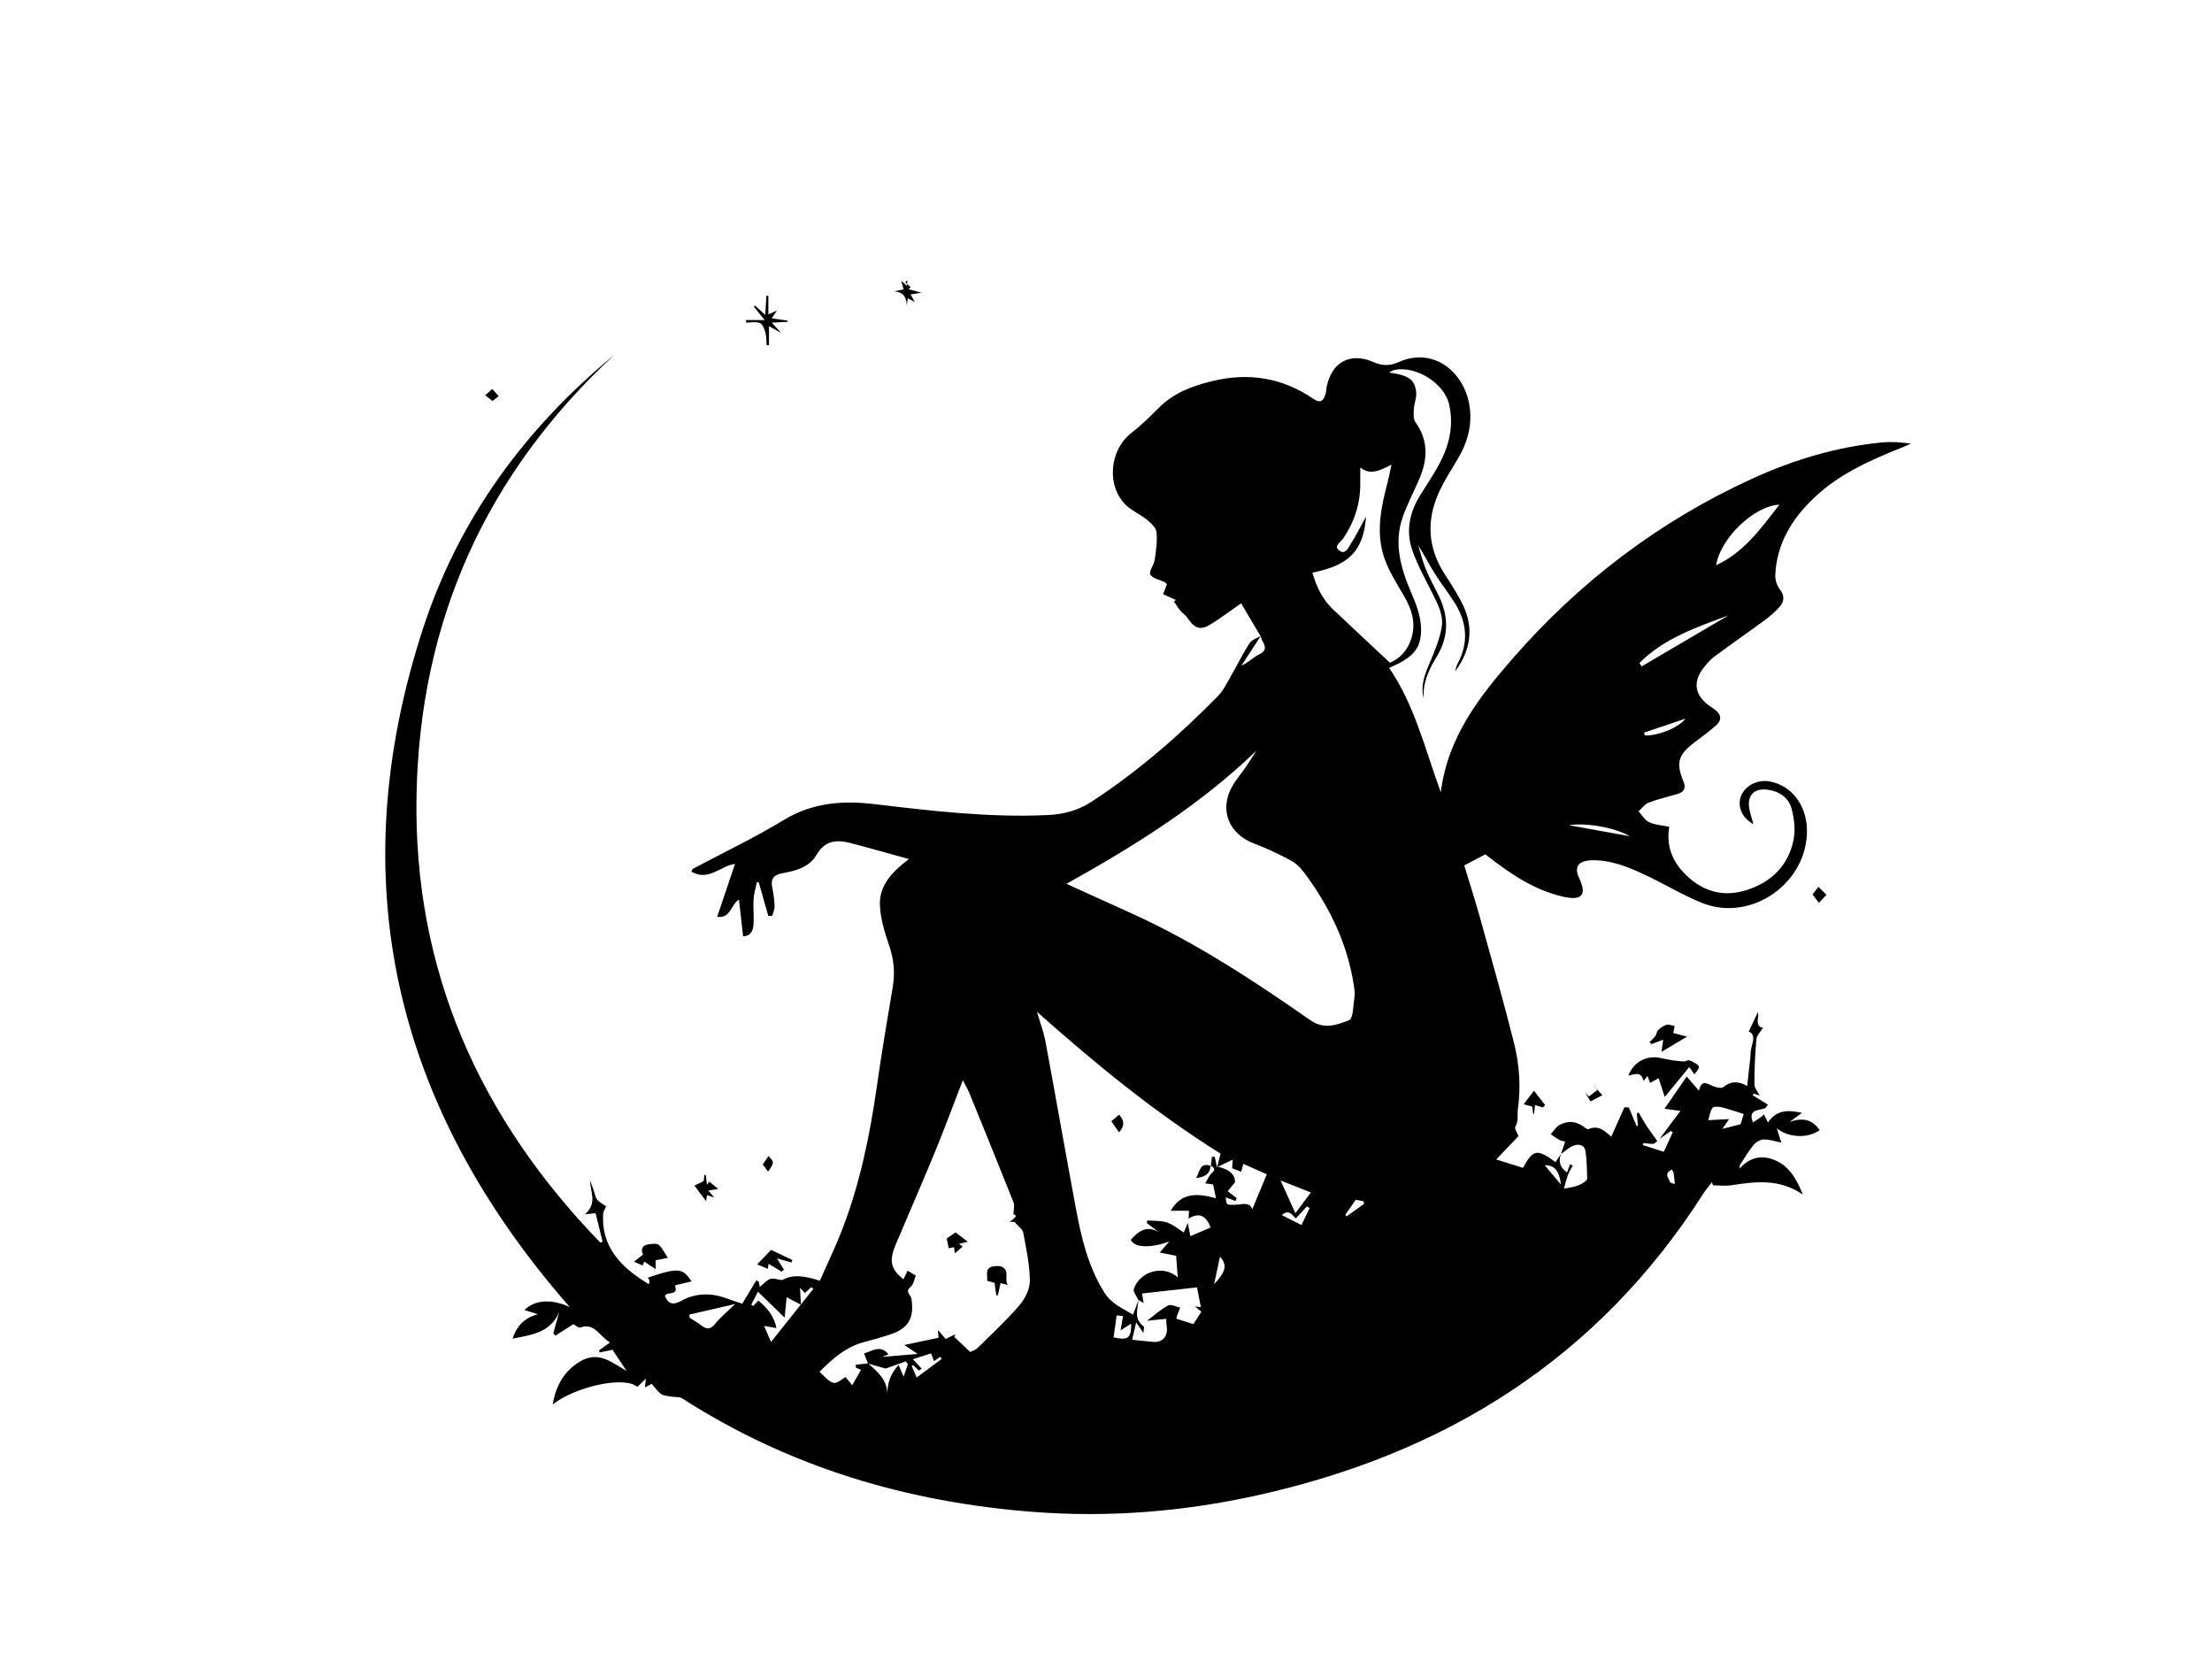 <?xml version="1.0" encoding="UTF-8"?><svg id="a" xmlns="http://www.w3.org/2000/svg" viewBox="0 0 800 600.7"><path d="M564.55,417.38c.49-1.47,.98-2.95,1.51-4.56-.82-.22-1.51-.28-2.05-.59-1.09-.62-2.1-1.38-3.15-2.08,1-1.11,1.81-2.57,3.04-3.27,2.99-1.7,6.06-1.56,8.91,.6,.51,.38,1.31,1.01,1.67,.85,3.69-1.66,5.99,.72,8.26,2.7,1.6-3.56,3.18-7.1,4.76-10.64,.53,.04,1.06,.08,1.58,.11,.95,2.24,1.9,4.47,2.84,6.71l.46-.12c-.13-1.48-.26-2.96-.39-4.44l.65-.34c.93,1.57,1.79,3.18,2.79,4.7,1.26,1.91,2.63,3.74,3.95,5.61-.46,.35-.92,.96-1.39,.98-1.25,.06-2.51-.15-3.76-.25l-.02,.74c2.37,.76,4.74,1.52,7.52,2.41,1.02-2.22,2.13-4.64,3.25-7.06l-.71-.48c-1.35,.96-2.7,1.91-4.06,2.87l7.53-10.1c-1.78-.25-3.46-.48-5.75-.8,2.6-3.77,5.21-7.54,8.03-11.63,1.8,2.07,2.96,3.41,4.43,5.12,1.03-4.59,3.33-2.21,5.47-1.5,1.05,.35,2.69,.73,3.33,.2,2.67-2.19,5.32-2.26,8.65-.44,.4-3.58,.78-6.92,1.14-10.26,.06-.57,.07-1.14,.09-1.71,.12-2.98,2.49-6.29-.67-7.72,1.32-2.78,2.38-5,3.33-7.01,.6,1.74-1.48,5.07,1.84,5.7-.83,1.33-2.26,2.61-2.39,4.01-.5,5.45-.74,10.93-.73,16.41,0,1.38,1.26,2.75,1.91,4.06-.47-.16-1.28-.42-2.08-.69l-.52,.54c1.86,1.15,3.72,2.29,5.57,3.44l-.91,1.26c-2.29,.93-6.46,.27-4.5,5.19,1.2-.81,2.2-1.49,3.2-2.16l.76-.8c.44,.89,.88,1.78,1.47,2.97,3.18-4.76,7.52-4.52,12.29-3.49-1.61,1.18-3.04,2.24-4.48,3.29,4.45-1.6,8.16-1.11,10.89,3-4.4,3.06-11.35,2.69-15.52-.69,.46,1.44,.92,2.88,1.64,5.16-2.37-.47-4.36-1.19-6.33-1.14-1.25,.03-2.81,.93-3.64,1.93-1.79,2.15-3.22,4.6-4.76,6.95-.29,.44-.38,1.01-.42,1.73,3.26-3.7,7.23-5.05,11.81-3.5,5.76,1.95,8.65,6.62,11.13,12.81-8.55-5.84-17.15-4.68-25.82-3.37-2.18,.33-4.45,.05-6.68,.05-.13-.39-.26-.78-.39-1.16-1.06,1.42-2.22,2.77-3.17,4.26-38.1,59.62-93.27,93.97-161.44,109.03-26.57,5.87-53.49,8.03-80.61,5.97-45.66-3.48-88.46-16.15-127.24-41.1-.99-.63-2.53-.36-3.81-.59-1.27-.23-2.72-.27-3.72-.94-1.28-.87-2.18-2.29-3.43-3.68-.61,.32-1.31,.68-2.44,1.26l.3-3.15c-.73,.71-1.92,1.85-3.07,2.97-4.66-4-22.12-.23-30.6,6.35,1.15-6.77,4.02-11.92,9.71-15.42,6.75-4.16,11.59,.2,17.01,3.31-1.71-2.56-3.41-5.12-5.09-7.64-1.62,.33-3.14,.64-4.66,.96l-.23-.76c1.15-.83,2.3-1.65,3.98-2.86-4.07-2.41-5.51-7.23-10.74-5.42-.72,.25-1.94-.93-2.48-1.21-2.27,1.45-4.39,2.81-6.51,4.16l-.81-.79c.73-2.61,1.47-5.21,2.2-7.82-3.21,7.64-10.11,8.32-16.87,9.7q2.1-7,9.12-8.83c-1.89-.58-3.37-1.04-4.85-1.5,3.67-3.7,9.61-4.14,16.35-1.13-63.13-72.07-82.92-153.65-53.03-245.36,12.92-39.63,36.89-72.37,69.17-98.91-46.49,43.02-70.41,96.33-71.53,159.46-1.13,63.29,22.9,116.55,66.44,161.51,.29-.1,.58-.19,.86-.29-.83-3.36-1.65-6.72-2.54-10.32-.94,.1-1.96,.21-3.87,.41,4.68-4.05,1.91-8.14,1.87-12.23,.42,1.12,.85,2.23,1.25,3.35,.42,1.18,.58,2.53,1.29,3.5,.71,.97,1.94,1.54,3.26,2.52l-1.03,2.21c-.98,12.28,6.41,19.94,16.53,25.92,.07-.46,.24-.91,.18-1.33-.05-.35-.37-.65-.6-1.02,11.7-3.99,12.6-3.23,15.87,1.34-1.65,.38-3.38,.78-5.11,1.19-.32,.08-.63,.2-.94,.3,1.29,3.43-1.94,2.39-3.23,3.27-.17,.11-.24,.37-.38,.6,1.28,2.96,3.1,3.23,5.89,1.68,5.54-3.08,11.33-2.9,17.15-.64,1.87,.73,3.8,1.28,4.92,1.65,1.91-3.16,3.49-5.78,5.07-8.4l.88,.39,.38,1.99c1.32-1.06,2.41-2.42,3.8-2.92,1.13-.4,2.62,.22,4.26,.43,4.05-2.31,8.53-1.42,13.68,.22,2.73-6.24,5.75-12.45,8.21-18.87,6.43-16.76,9.96-34.24,12.48-51.97,1.68-11.83,3.69-23.62,5.67-35.4,.85-5.07,.43-9.87-1.24-14.77-1.59-4.7-3.14-9.62-3.4-14.51-.35-6.55,3.2-11.5,10.5-16.97-6.19-1.71-11.98-3.31-17.78-4.91-.66-.18-1.33-.31-1.98-.5-5.44-1.59-10.27-2.02-13.78,4.02-2.49,4.3-7.29,5.64-11.98,6.46-3.1,.54-4.65,1.85-3.93,5.23,.47,2.22,.76,4.5,.85,6.76,.04,1.14-.54,2.31-.84,3.47l-1.43,.04c-1.15-4.03-2.29-8.06-3.44-12.09l-.71-.14c-.41,2.1-1.06,4.19-1.19,6.31-.18,2.95,.2,5.94,0,8.89-.14,2.16-.83,4.3-3.78,4.39-.5-4.4-.98-8.71-1.5-13.3-3.02,1.95-2.97,6.89-7.88,6.27,2.21-6.54,4.29-12.71,6.46-19.14-5.08,.61-9.64,6.45-15.77,2.79,.31-.54,.4-.95,.64-1.07,10.93-5.83,22.15-11.15,32.72-17.57,10.42-6.33,21.29-7.15,32.91-5.76,20.73,2.47,41.47,4.91,62.44,3.95,5.85-.27,11-1.58,16.01-4.84,16.75-10.9,31.68-23.93,45.64-38.11,2.02-2.05,3.32-4.85,4.8-7.4,2.28-3.93,4.26-8.03,6.71-11.84,.79-1.22,2.67-1.74,4.03-2.56-2.33,3.57-4.65,7.12-6.96,10.68,2.56-1.08,4.21-2.99,6.29-3.98,2.64-1.26,2.59-2.67,1.36-4.77-.34-.58-.5-1.26-.75-1.89-2.29-3.87-4.59-7.73-7.04-11.86-3.78,2.65-6.87,4.94-10.09,7.03-4.56,2.97-6.45,2.46-9.56-2.06-.62-.9-1.67-1.49-2.37-2.35-.84-1.04-1.52-2.21-2.27-3.32l.73-.49c-1.51-.69-3.02-1.37-4.66-2.12,.53-1.37,.97-2.49,1.42-3.63-.35-.3-.56-.57-.83-.71-1.81-.89-4.41-1.32-5.19-2.75-.62-1.13,1.3-3.44,1.57-5.3,.48-3.35,1.01-6.8,.64-10.11-.18-1.64-2.1-3.32-3.6-4.54-2.28-1.86-5.16-3.02-7.28-5.02-7.35-6.95-6.19-20.08,1.88-26.3,3.56-2.74,6.77-5.96,9.96-9.13,5.39-5.37,12.11-7.85,19.3-9.58,13.15-3.17,25.34-1.2,36.51,6.44,2.64,1.81,3.66,.57,4.39-1.76,.24-.75,.2-1.58,.35-2.36,1.73-9,8.39-12.9,16.83-9.23,3.44,1.49,6.04,1.48,9.37,.01,12.95-5.71,24.46,4.28,25.69,17.32,.61,6.41-1.12,12.16-4.35,17.6-2.27,3.82-4.69,7.57-6.59,11.57-4.98,10.47-4.48,20.7,1.96,30.52,2,3.05,3.92,6.15,5.66,9.35,4.7,8.65,4.16,17.02-2,25.5,.2-.93,.24-1.35,.38-1.74,.15-.43,.36-.83,.57-1.24,3.85-7.33,3.29-14.51-.95-21.42-2.32-3.78-5.12-7.27-7.48-11.03-2.04-3.25-3.77-6.69-5.91-10.07,.86,2.78,1.53,5.64,2.63,8.33,1.29,3.15,2.92,6.16,4.46,9.21,3.82,7.54,4.2,14.96-.3,22.43-2.83,4.69-5.27,9.59-4.81,15.38-1.29-4.78,.44-8.93,2.27-13.17,1.69-3.92,3.31-7.98,4.15-12.14,.97-4.8-1.46-9.05-3.56-13.27-2.52-5.07-5.34-10.06-7.12-15.4-2.28-6.83-.78-13.51,3.02-19.63,2.4-3.87,5-7.64,7.1-11.67,3.46-6.62,5.03-13.72,3.3-21.15-1.78-7.66-12.06-13.99-19.71-12.4-.63,.13-1.19,.55-2.02,.95,7.08,.94,9.38,2.5,9.83,7.18,.19,1.96-.74,4-.85,6.01-.08,1.6-.24,3.61,.59,4.76,4.64,6.46,4.46,13.18,1.57,20.11-1.97,4.72-4.43,9.25-6.13,14.05-3.42,9.68-.73,18.75,3.14,27.75,1.72,3.99,3.37,8.39,3.44,12.63,.13,7.44-2.81,10.48-11.52,14.33,9.18,13.45,12.91,29.15,18.66,44.96,2.51-19.95,13.85-34.41,25.85-48.2,24.19-27.8,52.99-49.73,86.59-65.12,14.99-6.87,30.64-11.59,47.11-13.19,3.39-.33,6.83-.05,10.52,.43-1.03,.44-2.05,.91-3.09,1.33-11.45,4.59-22.75,9.51-31.84,18.13-8.08,7.65-13.75,16.73-14.17,28.26-.06,1.66,.64,3.65,1.65,4.98,1.83,2.39,1.6,4.48-.19,6.45-1.6,1.75-3.42,3.33-5.34,4.74-6.05,4.45-12.22,8.73-18.26,13.2-1.44,1.07-2.65,2.53-3.77,3.96-3.94,5.03-3.27,9.76,1.83,13.57,.73,.54,1.51,1.02,2.24,1.57,2.33,1.73,2.61,3.78,.43,5.71-2.47,2.18-5.16,4.11-7.78,6.11-5.99,4.59-6.8,7.38-3.97,14.29,.98,2.38,.05,3.72-2.2,4.39-3.48,1.04-7.05,1.84-10.43,3.12-1.41,.54-2.45,2.07-3.65,3.15,1.25,1.35,2.27,3.21,3.81,3.94,2.09,.98,4.6,1.09,7.29,1.65-1.16,6.79,1.02,12.46,5.9,17.29,6.38,6.3,13.87,8.27,22.27,5.54,8.83-2.87,14.94-8.88,16.79-18.14,.7-3.51,.24-7.5-.66-11.03-1.06-4.16-4.39-6.48-8.76-7.07-4.79-.64-7.46,2.06-6.59,6.86,.34,1.86,.98,3.66,1.51,5.6-3.98-2.09-5.85-6.17-4.63-9.82,1.34-3.99,5.94-6.45,10.52-5.62,7.82,1.42,13.31,8.55,13.45,17.48,.3,19.23-20.14,33.63-37.99,26.43-7.15-2.88-13.8-6.99-20.81-10.25-5.98-2.78-12.12-5.3-18.94-5.15-4.77,.1-6.64,2.2-4.64,6.44,3.02,6.42,.66,8.24-6.08,6.66-10.36-2.43-18.87-8.27-27.09-14.65-.45-.35-.86-.74-.72-.62-2.61,1.37-4.91,2.58-7.68,4.03,1.78,5.87,3.9,12.43,5.75,19.06,4.18,15,8.44,29.99,12.24,45.09,1.98,7.86,2.54,15.96,1.4,24.11-.29,2.06,.37,4.15-.92,6.2-.4,.64,.73,2.25,1.16,3.41-2.55,2.67-5.1,5.35-8.07,8.46,3.92,1.23,6.83,2.14,9.68,3.03,3.72-6.73,5.08-6.96,11.78-2.08,.67-1,1.34-1.99,2.01-2.98-1.06,2.71-.44,4.9,2.15,6.72,.39-1.06,.74-2.01,1.08-2.95,.33,.16,.67,.32,1,.47-.58,1.08-1.29,2.12-1.71,3.26-.61,1.65-1.01,3.37-1.5,5.07,1.39-.26,2.81-.44,4.17-.82,.97-.27,1.92-.72,2.78-1.25,.6-.37,1.47-1.03,1.46-1.55-.06-3.27-.13-6.56-.59-9.79-.36-2.57-2.53-2.86-4.46-2.09-1.64,.66-3,2-4.48,3.04Zm-250.53,75.65c3.34,3.07,6.98,5.96,6.87,11.3,.03-3.99,1.01-7.44,4.11-10.72l1.8,4.23c.67-1.97,1.11-3.25,1.55-4.54l-.76-1.01c-2.37,.85-4.74,1.69-7.29,2.6-1.79-.51-4.08-1.16-6.38-1.82-.45-1.15-.89-2.29-1.42-3.65,2.92-.81,5.91-3.32,8.86,.34-.51,.19-1,.38-2.37,.91,4.57-.38,8.11-.67,12.9-1.07-1.91-1.27-3.06-2.04-4.84-3.23,4.84-1.02,8.52-1.8,12.39-2.62-.03-.33-.1-1.24-.23-2.82,1.24,1.45,2.03,2.36,2.81,3.26,1.21-.59,2.36-1.15,3.5-1.71l-.37,.98c1.81,1.72,3.63,3.44,5.74,5.43,.78-.41,1.95-.74,2.71-1.48,5.11-5.04,10.39-9.95,15.06-15.38,2.03-2.37,3.83-5.89,3.8-8.87-.05-5.83-1.32-11.66-2.39-17.44-.23-1.24-1.78-2.23-3.18-3.88,.23,0-.46,0-1.68,0,1.55-1.24,3.16-2.28,1.32-2.7,.04-1.71,.49-3.17,.05-4.28-5.28-13.3-10.68-26.56-16.08-39.81-.56-1.38-1.37-2.66-2.29-4.41-3.47,8.96-6.56,17.38-9.96,25.66-4.54,11.05-9.34,21.98-13.98,32.99-1.52,3.61-3.02,7.3-.03,10.93,.72,.88,1.63,1.61,2.46,2.41,.6-1.21,1.2-2.43,1.55-3.15,1,.61,2.04,1.24,2.95,1.79-.52,1.22-.75,3.18-1.86,4.06-2.21,1.76,.06,2.93,.27,4.18,1.15,7.15-1.02,10.97-8.03,13.18-2.92,.92-5.85,1.81-8.82,2.56-6.57,1.66-11.44,5.81-16.39,10.83,1.79,1.5,3.25,3.54,5.09,3.98,1.33,.32,3.17-1.48,4.33-2.09,.87,1.06,1.65,2.01,2.42,2.94,1.24-2.16,2.2-3.85,3.18-5.56-.69-.3-1.26-.56-1.84-.81l-.06-1.05c1.5-.15,3.01-.31,4.55-.48Zm123.78-71.55l.12,.12c.13-1.1,.26-2.2,.39-3.29,.34,0,.67-.01,1.01-.02,.29,1.34,.58,2.69,.85,3.92,.39-1.56,.8-3.2,1.26-5.04-23.52-14.71-45.06-32.29-66.4-51.3,1.18,4.07,2.45,7.37,3.08,10.78,3.74,20.12,7.26,40.28,11.01,60.39,1.96,10.51,4.37,20.82,10.17,30.18,2.66,4.3,6.61,5.82,10.48,8.18,.75-1.98,1.41-3.71,2.06-5.44-.42,3.4-1.86,6.97,1.78,9.68,.3,.22-.03,1.29-.08,2.37-.93-1.35-1.57-2.27-2.62-3.79-.64,2.76-1.11,4.76-1.46,6.26,2.64,.27,5.16,.55,7.68,.77,3.31,.29,5.38-2.13,4.83-5.54-.14-.87-.12-1.77-.18-2.8-2.2,.22-4.29,.42-6.92,.68,2.8-2.11,5.01-4.17,7.58-5.51,1.05-.55,2.9,.46,4.39,.76-.43,1.11-.88,2.22-1.29,3.33-.07,.19,0,.42,0,.74,1.95,.61,3.94,1.24,6.07,1.9,.95-1.48,1.92-2.98,2.88-4.48-.87-.71-1.5-1.22-2.31-1.88,.87,.08,1.47,.14,2.12,.2-.52-2.69-1.01-5.19-1.38-7.12-6.82,.76-13.37,1.48-19.88,2.21l.58,3.49c-.59-.36-1.24-.77-1.89-1.17-.6-1.32-2.01-2.91-1.67-3.92,2.2-6.61,10.92-8.82,15.88-4.23-.2-2.65-.4-5.31-.58-7.79-2.02-.41-3.97-.8-5.93-1.2,1.22-1.41,2.34-2.71,3.46-4.01-6.71,2.56-12.85,2.27-13.9-.58,2.75-3.21,5.8-5.32,10.12-2.78-1.46-1.09-2.91-2.18-4.37-3.28l.19-.94c2.38,.2,4.89,0,7.09,.72,2.24,.74,4.16,2.42,6.13,3.63,.23-.56,.66-1.61,1.42-3.46,.41,2.09,.65,3.33,.94,4.79,2.63-1.12,4.99-2.12,7.33-3.12-1.59-4.19-4.01-5.64-7.98-3.24,.06-1.05,.11-1.86,.17-2.82h-6.64c4.04-7.01,10.11-6.19,16.38-4.54-.43-2.04-.73-3.52-1.04-4.98-.68-.09-1.49-.21-2.84-.39,.94-1.52,1.41-2.89,2.36-3.69,1.67-1.4,.71-2.03-.45-2.78Zm-52.08-101.87c8.31,3.77,16.4,7.41,24.46,11.1,22.69,10.39,43.43,24.05,63.82,38.27,4.88,3.41,9.63,1.62,13.94-.08,1.47-.58,1.46-5.19,1.88-8,.22-1.44,.06-2.98-.16-4.43-2.23-14.73-8.43-27.78-17.1-39.73-1.45-2-3.16-4.13-5.25-5.3-4.42-2.48-9.08-4.62-13.81-6.43-9.16-3.51-12.63-12.2-7.83-20.7,1.39-2.46,3.31-4.63,4.92-6.97,1.32-1.93,2.54-3.93,3.8-5.89-20.41,19.72-44.07,34.41-68.68,48.16Zm108.34-132.83c-.98,12.43-6.08,17.65-19.42,20.3,1.46,5,3.57,9.57,7.37,13.18,6.75,6.41,13.58,12.74,20.67,19.38,3.72-1.52,6.6-4.63,7.89-9.22,1.53-5.45-.05-10.2-2.8-14.93-2.79-4.78-5.89-9.59-7.46-14.81-2.6-8.62-.8-17.38,1.45-25.94,.5-1.91,.86-3.86,1.49-6.71-4.18,2.06-7.55,3.98-11.29,1.02,0,2.37-.01,4.07,0,5.78,.05,7.29-2.12,13.87-6.17,19.9-.89,1.32-3.68,2.72-1.38,4.4,2.23,1.63,3.31-1.23,4.21-2.63,2.01-3.12,3.65-6.48,5.44-9.73Zm-50.74,246.2c.25,2.83,.25,2.72,3.02,2.69,2.54-.02,5.59-1.31,6.58,1.61,1.62-3.91,3.4-8.22,5.24-12.65-2.32-1.03-5.39-2.38-8.51-3.76-.26,1.01-.47,1.82-.73,2.85-1.29-.49-2.32-.88-3.31-1.25,.07-1.06,.13-1.96,.21-3.14-1.8,.87-3.23,1.56-5.33,2.57,4.27,.97,6.21,2.96,6.18,5.61-1.25,1.52-1.95,2.38-2.65,3.23,1.09,.84,2.18,1.69,3.26,2.53-.16,.34-.31,.68-.47,1.02-1.12-.42-2.24-.84-3.47-1.31Zm177.34-228.6c10.05-4.6,16.18-13.26,22.88-21.88-8.9,.29-21.37,12.06-22.88,21.88ZM271.69,471.76l.71,.5c.59-.62,1.18-1.25,1.86-1.97,3.24,2.67,5.71,5.65,6.56,9.96l-4.48-.79c.87,2.02,1.58,3.66,2.51,5.81,5.17-6.49,10.24-12.84,15.31-19.2l-.76-.61c-.74,.67-1.47,1.35-2.32,2.12-.65-.71-1.17-1.29-1.74-1.92,.1,1.98,.19,3.76,.32,6.13-2.25-1.17-3.62-1.88-5.16-2.68l-.73,7.34c-3.62-3.51-6.48-6.27-9.65-9.35-1.04,2.01-1.72,3.32-2.4,4.64Zm321.24-232.04l.78,1.27c10.48-6.16,20.97-12.31,31.45-18.47-11.56,4.3-23.3,8.27-32.23,17.2ZM249.32,475.36l.1,1.18c1.41,.91,2.91,1.71,4.22,2.75,2,1.59,3.38,1.45,5.08-.66,1.9-2.37,4.32-4.31,7.18-7.09-5.9,1.36-11.24,2.59-16.58,3.83Zm376.02-70.68c-1.14,1.66-1.63,2.38-2.42,3.53,2.45-.62,4.35-1.1,6.6-1.67,.36-1.17,.88-2.88,1.13-3.7-2.88-.9-5.46-1.83-8.1-2.47-1.05-.25-2.88-.28-3.25,.29-.88,1.37-1.1,3.17-1.47,4.41,2.76-.14,4.74-.24,7.51-.39Zm-151.24,26.53c-3.57-1.41-6.85-2.7-10.96-4.32,2,4.42,3.67,8.12,5.35,11.82,2-2.67,3.67-4.9,5.61-7.5Zm-142.58,66.91c3.27-2.42,6.17-4.56,9.07-6.71l-.61-.75c-.68,.49-1.37,.98-2.19,1.57l-1.04-2.84c-2.25,.72-4.32,1.39-6.6,2.13,1.33,1.41,2.26,2.4,3.19,3.39-.33,.24-.66,.48-.99,.72-.72-.67-1.43-1.33-2.15-2l-.48,.34c.6,1.38,1.2,2.76,1.8,4.14Zm74.62-22.24c-.39-.03-1.39-.12-2.29-.2l-1.11,7.94c5.22,1.15,6.43,.3,6.37-4.98-1.08,.69-2.03,1.29-3.84,2.45l.88-5.21Zm188.46-210.94l.31,1.01c4.54,.17,12.08-2.65,14.66-6.08-5.53,1.87-10.25,3.47-14.98,5.06Zm-5.16,37.45c-5.43-3.24-16.37-4.98-21.93-3.97,6.66,1.21,13.99,2.53,21.93,3.97Zm-120.79,138.2c-1.29-1.11-2.39-3.54-5.05-1.17,2.38,1.2,4.53,2.27,7.09,3.56,1.04-2.14,2.01-4.13,2.97-6.12l-.97-.63c-1.25,1.35-2.5,2.7-4.04,4.36Zm-27.43,13.84c-.67,3.16-1.31,6.16-2.12,9.96,4.38-4.7,4.79-7,2.12-9.96Zm52.13-19.08c-.09-.32-.17-.64-.26-.97l-2.75-.54-3.77,5.39,.41,.64c2.12-1.51,4.24-3.02,6.36-4.52Zm71.18-7.02c-.61-5.08-2.32-7-5.89-6.98,1.9,2.25,3.59,4.26,5.89,6.98Zm40.13-5.38c-3.04,1.37-1.18,3.07-.64,4.52,.14,.38,1.12,.45,1.71,.66-.14-1.3-.24-2.61-.44-3.9-.06-.4-.37-.77-.63-1.29Z"/><path d="M599.86,389.9c-1.04,.57-1.92,1.06-3.09,1.7-.33-.93-.6-1.69-.9-2.52-.42,.52-.86,1.06-1.46,1.8-.93-3.87-3.43-2.19-5.5-1.96,1.96-4.97,6.63-7.43,11.71-6.33,2.76,.6,5.56,1.12,8.36,1.26,.77,.04,1.33-.88,2.66-.18,3.37,1.77,3.6,1.94,1.14,4.83l-1.84-2.65c-2.91,3.56-5.7,6.97-8.86,10.84-.8-2.45-1.45-4.43-2.22-6.79Z"/><path d="M241.53,454.87c-1.24,.24-2.72,.52-4.41,.84v3.24c-1.33-.88-2.38-1.57-4.12-2.72-.16,.37-.45,1.06-.59,1.39-1.02-.45-1.86-.82-3.13-1.38,.98-.77,2-1.57,3.29-2.59-.76-1.56-.63-3.3,1.94-3.68,1.24-.18,2.95-.44,3.74,.2,1.31,1.07,2.05,2.84,3.27,4.69Z"/><path d="M596.57,376.82c.73-.73,1.55-1.39,2.15-2.21,.44-.6,.41-1.61,.92-2.08,.89-.83,1.96-1.62,3.1-1.98,.78-.24,1.79,.28,2.93,.51l-.52,2.49c1.56,.41,3.12,.82,4.99,1.32-3.48,2.06-6.2,3.68-9.23,5.48,.2-1.48,.38-2.74,.61-4.39-1.64,.62-2.96,1.11-4.28,1.61l-.67-.73Z"/><path d="M269.82,115.74h6.73c-1.6-1.99-2.75-3.41-3.9-4.83l.41-.43c1.14,1.05,2.28,2.09,3.69,3.39,.16-2.57,.3-4.75,.44-6.93l.7,.03v6.74l3.1-1.43-1.86,2.84c1.97,.28,3.84,.55,5.71,.82l.04,.44c-1.76,.09-3.52,.18-5.76,.3l3.39,3.71c-1.88-1.05-2.92-1.63-4.4-2.45v6.85l-.85,.04c-.13-1.54-.04-3.15-.45-4.62-.35-1.26-1.01-3-1.99-3.4-1.45-.58-3.3-.15-4.98-.15l-.02-.91Z"/><path d="M282.64,459.84c-1.56-.95-3.11-1.89-4.63-2.82l-.36,1.8c-1.23-.52-2.33-.98-3.81-1.61,1.46-1.52,2.9-3.03,5.02-5.23,2.21,1.05,4.97,2.36,7.74,3.67l-.34,.89c-1.63-.46-3.26-.92-5.25-1.47,.94,1.5,1.73,2.78,2.53,4.06-.3,.24-.6,.48-.9,.72Z"/><path d="M254.52,427.1c.02-.2,.11-1.19,.2-2.18l.55-.04c.12,1.09,.24,2.18,.39,3.56l.85-1.16c1.12,.91,2.08,1.7,3.25,2.66-1.15,.18-2.25,.35-3.59,.56,.65,.77,1.2,1.43,2.16,2.57l-2.65-.88c-.14,.97-.27,1.9-.31,2.18-1.21-1.62-2.64-3.53-4.22-5.64,.44-.21,1.59-.76,3.39-1.63Z"/><path d="M329.31,106.47l1.56,2.73c-1.16-.6-1.78-.93-2.57-1.34-.13,.99-.24,1.8-.35,2.62-.1-2.98-1.18-4.83-4.54-5.15,1.08-.21,2.17-.41,3.44-.66l-.93-3.17c.91,.83,1.38,1.26,2.07,1.88l.18-2.06-.79,.78,1.99,1.77c.36-.31-.05,.05-.82,.7,1.54,.41,2.75,.73,4.73,1.26l-3.99,.65Z"/><path d="M551.06,399.3c1.51-1.97,2.57-3.36,3.73-4.88,1.18,1.52,2.61,3.37,4.04,5.21l-.81,.83-2.84-.84c-.14,1.19-.26,2.17-.38,3.15l-.3,.02c-.12-.91-.25-1.82-.36-2.64-1.1-.31-2.2-.61-3.07-.85Z"/><path d="M579.51,396.04c-1.8,.95-3.08,1.62-4.28,2.24-.48-.8-1.2-2.03-1.93-3.25,.45,.49,.9,.97,1.36,1.46l3.17-2.44c-.64-.67-1.28-1.33-1.92-2l3.6,3.97Z"/><path d="M660.58,323.58c-.79,.83-1.83,1.93-2.76,2.91-.79-1.06-1.6-2.15-2.29-3.07,.68-.89,1.5-1.94,2.11-2.74,.87,.86,1.89,1.87,2.94,2.9Z"/><path d="M277.78,423.68c-.56-.77-1.22-1.67-1.91-2.62l2.06-3.01c2.12,2.24,2.12,2.31-.14,5.63Z"/><path d="M178.02,140.65c.67,.75,1.47,1.63,2.35,2.61-.5,.38-1.29,.99-2.26,1.73-.73-.57-1.73-1.35-2.63-2.05,.85-.77,1.72-1.54,2.54-2.28Z"/><path d="M437.8,421.48c-.11,3.44-2.56,4.15-5.29,4.54,1.47-1.87,1.15-5.95,5.41-4.42l-.12-.12Z"/><path d="M404.69,409.45c-.86-1.24-1.8-2.6-2.76-3.99l2.78-2.37c2.06,1.98,2.01,4.31-.02,6.36Z"/><path d="M360.32,468.39c-.24-1.71-.48-3.43-.63-4.51-1.44-.37-2.47-.64-2.64-.68,0-1.64-.19-2.78,.07-3.81,.15-.58,1.01-1.26,1.64-1.36,1.19-.2,2.64-.4,3.65,.08,2.8,1.36,.8,4.29,2.01,6.56-1.03-.28-1.74-.47-2.53-.68l-1.01,4.45-.55-.05Z"/><path d="M343.13,451.39l-.77-3.51,3.22-2.23c1.15,.88,2.67,2.03,4.44,3.37-1.07,.26-2.06,.5-3.17,.78,.6,.45,1.18,.89,1.33,.99l-2.86,2.44c-.04-.33-.14-1.21-.26-2.22-.85,.17-1.56,.31-1.93,.38Z"/></svg>